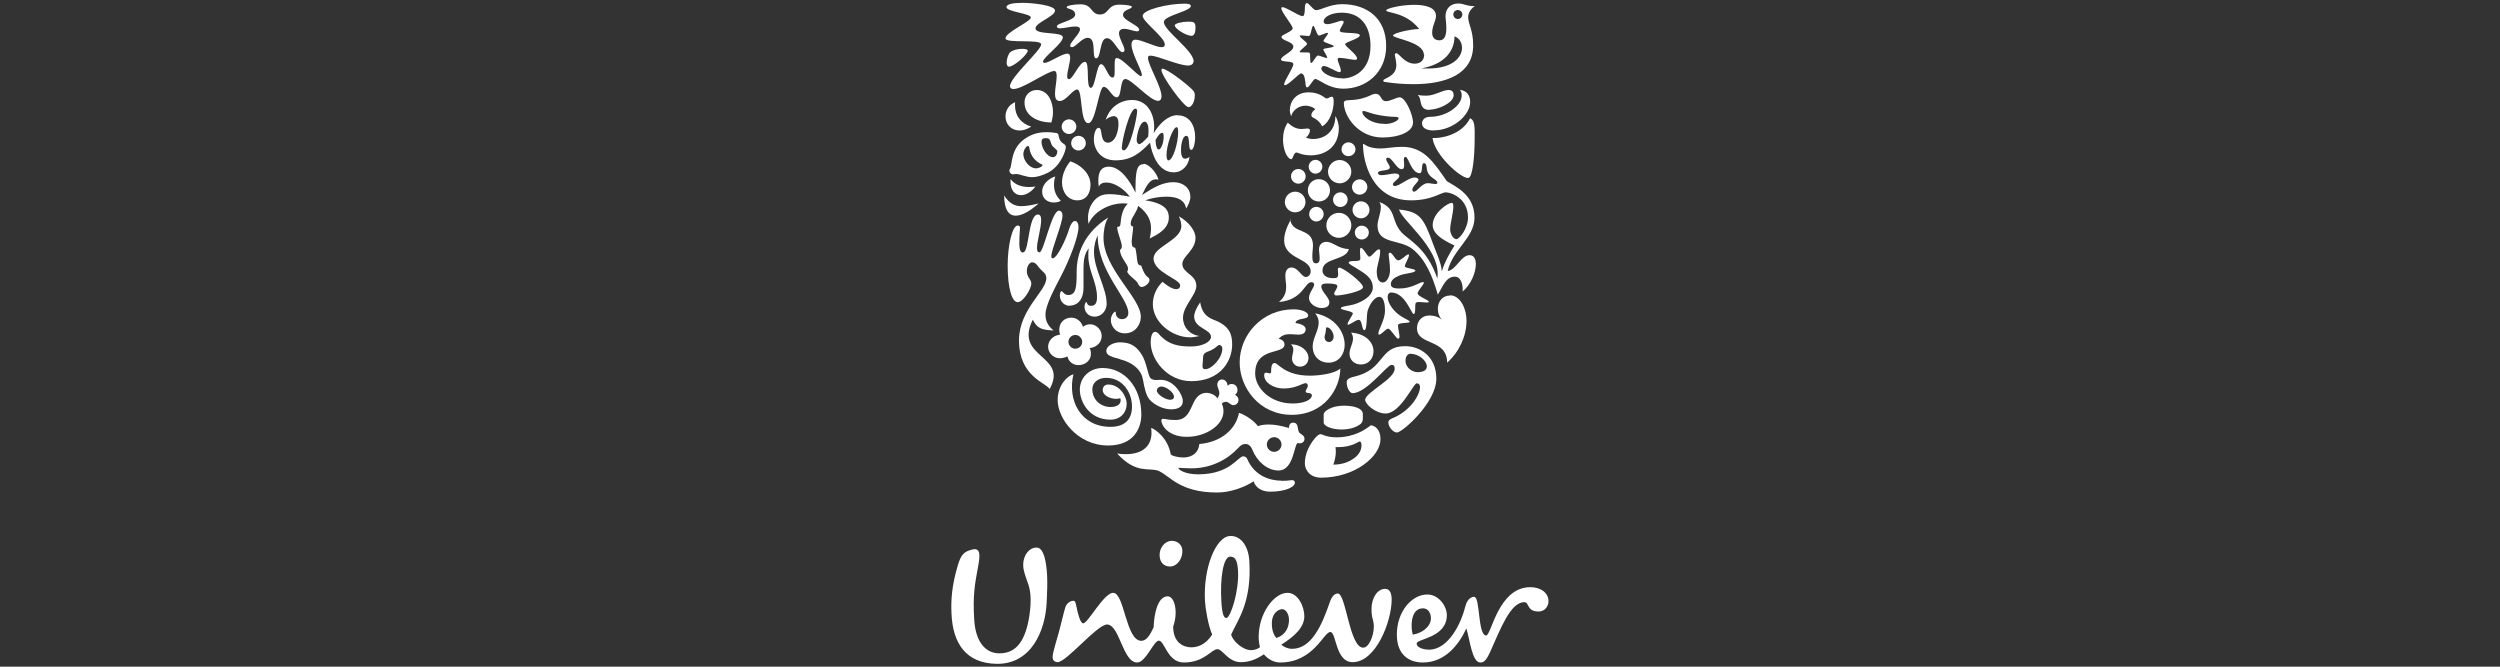 <svg xmlns="http://www.w3.org/2000/svg" id="Layer_1" data-name="Layer 1" viewBox="0 0 150 40"><rect x="0" y="0" width="150" height="40" fill="#333333" stroke="none"/><defs><style>      .cls-1 {        fill: #fff;      }    </style></defs><path class="cls-1" d="M61.69,35.04c-.06-.19-.23-.61-.28-.92-.1-.69.26-1.14.59-1.24.37-.1.51.08.66.51.19.66.21,1.52.14,2.76-.08,1.69-.92,3.72-3.02,3.68-1.81-.04-2.61-1.21-2.69-3-.04-.84.02-1.69.37-2.88.19-.64.35-.87.93-.99.45-.08.41.39.31.95-.23,1.23-.33,1.83-.25,3.23.08,1.48.76,2.06,1.5,2.06,1.11.02,1.6-.9,1.81-2.24.16-1.07.04-1.58-.06-1.91ZM85.37,36.5c.43,0,.56.51.45.82-.1.31-.47.66-1.05.76-.12-.31-.19-1.58.6-1.58ZM77.34,37.19c0-.35-.19-.64-.41-.64-.19,0-.62.2-.62.86,0,.52.18.76.27.87.59-.19.76-.68.76-1.09ZM70.94,33c-.03-.33-.29-.55-.64-.55-.39,0-.76.41-.72.92.02.34.22.62.62.62.45,0,.78-.51.74-.99ZM74.28,34.21c-.04-.58-.17-.83-.48-.81-.41.02-.6,1.31-.52,2.67.05.88.18,1.02.31,1.01.23-.01.77-1.59.69-2.87ZM87.92,36.37c-.25,1.06-1.03,2.61-2.18,2.61-.27,0-.74-.1-.74-.37,0-.29,1.81-.33,1.81-1.71,0-.51-.47-1.23-1.17-1.23-.93,0-1.83,1.01-1.83,2.41,0,1.25.78,1.67,1.56,1.67,1.36,0,2.18-1.11,2.61-2.04.21.62.33,2.04.84,2.04.2,0,.35-.1.6-.66.62-1.38,1.21-2.96,2.04-2.96.31,0,.12.56.86.56.35,0,.59-.29.59-.62,0-.47-.43-.84-1.09-.84-1.93,0-2.34,2.9-2.65,2.9-.51,0-.35-2.32-.72-2.32-.33,0-.49.39-.53.58ZM71.47,38.84c.31,0,.84-.1,1.26-.77-.24-.53-.41-1.6-.43-1.99-.12-1.99.65-3.87,1.49-3.92.62-.04,1.11.55,1.17,1.49.15,2.48-.68,3.52-1.09,4.42.07.35.66.94,1.21.94.2,0,.45-.1.52-.19-.04-.14-.08-.33-.08-.6,0-1.44.93-2.65,1.73-2.65.64,0,1.01.84,1.01,1.4,0,.66-.56,1.19-1.38,1.71.14.14.41.25.64.25,1.17,0,1.79-1.42,2.24-2.72.08-.25.23-.6.51-.6.49,0,.7,3.25,1.52,3.25.35,0,.64-.72.64-1.27,0-.41-.14-.45-.14-1.05,0-.66.35-1.21.82-1.21.29,0,.39.29.39.64,0,1.32-.95,3.76-2.34,3.76-1.05,0-.97-1.81-1.34-1.81-.41,0-.99,1.83-3.02,1.83-.33,0-.68-.16-.97-.49-.49.33-.91.47-1.38.47-.76,0-1.09-.78-1.4-.78-.37,0-.78.8-2.02.8-.99,0-1.15-1.31-1.5-1.31-.31,0-.78,1.31-1.3,1.31-.87,0-1.05-2.28-1.81-2.28-.6,0-2.48,2.32-2.99,2.26-.21-.02-.29-.17-.27-.38.03-.28.27-1.05.37-1.41.17-.63.32-1.31.4-1.53.08-.22.31-.38.5-.36.09,0,.12.18.15.32.1.51.25,1.03.41,1.03.29,0,1.24-1.83,1.8-1.83.68,0,.76,2.88,1.69,2.88.31,0,.54-.37.74-.82.02-.76.23-1.85.84-1.85.43,0,.64.97.33,1.81,0,1.01.66,1.25,1.09,1.25"></path><path class="cls-1" d="M85.8,6.59c-.15,0-.37,0-.49-.24-.1-.2-.07-.51-.25-.66.19.05.38.05.53.05.49,0,.96-.34,1.32-.34.24,0,.31.15.31.31,0,.48-.97.87-1.43.87ZM86.04,7.82c1.13,0,2.17-.91,2.17-1.7,0-.37-.18-.68-.62-.73.08.1.11.17.11.35,0,.6-.91,1.27-1.91,1.27-.36,0-.47.25-.47.38,0,.31.3.44.72.44ZM85.95,8.28c.14,1.04,1.71,2.43,2.14,2.4.28-.02.39-1.35.39-2.4,0-.6.03-1.07-.28-1.18-.5,1.02-1.82,1.22-2.25,1.18"></path><path class="cls-1" d="M61.39,15.14c.37,0,.29-2.27.89-2.27.14,0,.19.14.19.32,0,.51-.25,1.27-.25,1.68,0,.21.05.27.15.27.26,0,.72-2.5,1.17-2.5.14,0,.21.14.21.28,0,.52-.67,2.03-.67,2.46,0,.07.02.12.08.12.27,0,.82-1.18.99-1.77.1-.31.23-.47.35-.47.11,0,.21.12.21.37,0,.59-.55,1.97-1.03,2.9-.37.72-.95,1.76-.95,2.33,0,.29.05.6.48.97-.7-.04-.98-.11-1.24-.65-1.17,2.32,2.15,2.1,1.01,4.16-.21-.37-1.84-.75-1.84-2.91,0-1.87,1.64-2.96,1.64-3.73,0-.15-.05-.28-.2-.4-.36-.31-.37-.56-.66-.56-.21,0-.46.48-.2.91.09.14.16.23.16.36,0,.31-.48,1.12-.82,1.12s-.6-.84-.6-2.19c0-1.2.27-2.41.61-2.41.1,0,.13.07.13.15,0,.14-.04.43-.04.91,0,.51.12.56.22.56"></path><path class="cls-1" d="M64.17,18.34c.46,0,.84-.34.84-1.09v-1.11c0-.43.03-.91.32-1.24-.03.14-.03.29-.03.44,0,.94.52,1.58.52,2.49,0,.34-.1.52-.36.52s-.23-.23-.28-.23c-.04,0-.11.14-.11.29,0,.23.16.59.62.59.39,0,.71-.36.71-.76,0-.98-.76-2.07-.76-3.12,0-.46.12-.76.22-1,0,2.17,1.84,3.75,1.84,4.66,0,.21-.15.37-.38.37-.25,0-.37-.2-.37-.35,0-.08-.01-.1-.04-.1-.06,0-.26.22-.26.5,0,.36.29.8.84.8.62,0,.96-.52.96-.99,0-1.15-2.24-2.88-2.24-4.74,0-.32.05-.83.28-1.22-1.44.93-1.89,2.16-1.89,3.24,0,.94-.03,1.41-.51,1.41-.25,0-.32-.23-.4-.23-.07,0-.1.2-.1.25,0,.4.3.63.59.63"></path><path class="cls-1" d="M80.7,6.05c.14-.09.75.05,1.55-.34.1-.05.2-.08.28-.08.38,0,.28.44.63.44.27,0,.62-.23.83-.23.33,0,.79,1.03.79,1.51,0,.56-.84.9-1.83.9-1.45,0-2.32-1.27-2.32-2.08,0-.07.03-.09.07-.11ZM83.08,7.44c.48,0,.84-.22.84-.35,0-.04-.07-.08-.21-.08s-.43-.01-.96-.1c-.46-.08-.81-.25-.94-.25-.04,0-.07.02-.07.05,0,.28.52.72,1.33.72"></path><path class="cls-1" d="M64.4,22.46c-.36.09-.94.65-.94,1.55,0,1.07,1.15,2.72,3.03,2.72,1.59,0,1.99-1.1,1.99-1.85,0-1.65-1.01-2.8-2.33-2.8-.72,0-1.36.52-1.36,1.3,0,.72.55,1.8,1.84,1.8.61,0,.97-.44.97-.94s-.45-1.17-1.1-1.17c-.2,0-.34.13-.34.34,0,.26.36.52.81.52.11,0,.2-.02.24-.04.02.03.03.09.03.13,0,.25-.24.4-.61.4-.56,0-1.09-.41-1.09-1.07,0-.39.34-.68.83-.68.97,0,1.55.86,1.55,1.72,0,.77-.42,1.22-1.3,1.22-1.75,0-2.6-1.57-2.21-3.17"></path><path class="cls-1" d="M76.86,28.85c.52,0,.5-.04.66-.04s.17.1.17.16c0,.24-.54.53-1.48.53-.56,0-.9-.29-.99-.62-.55.35-1.37.67-2.19.67-2.24,0-2.8-.97-3.5-1.29-.53-.24-1.35.23-2.5-1.05.15.03.36.04.52.04,1,0,1.54-.49,1.54-1.28,0-.1-.01-.21-.02-.3.31.12,1,.64,1.17,1.57.02.11.47.21.75.21.39,0,.9-.16.97-.81,1.31-.11,2.19-.88,2.38-1.87.47.15,1,.58,1.13.8.19-.07.4-.1.65-.1.35,0,.74.07,1.21.21.02-.14.04-.32.26-.32.33,0,.24.36.35.57.05.11.33.17.33.39s-.18.28-.28.28c-.04,0-.1-.01-.13-.02-.22.08-.23,1.65-1.15,1.65-.68,0-1.3-.56-1.57-1.25-.08-.21-.24-.34-.39-.34-.17,0-.27.03-.48.26-.59.64-1.57,1.2-2.78,1.2-.37,0-.67-.03-.74-.03-.04,0-.04.01-.04.02,0,.08.37.37,1.18.37,1.92,0,2.39-1.08,2.7-1.08.04,0,.17,0,.25.17.45,1.05,1.43,1.29,2.04,1.29ZM76.01,26.67c0,.24.2.44.44.44s.44-.2.44-.44-.2-.44-.44-.44-.44.2-.44.44"></path><path class="cls-1" d="M84.65,21.22c-.15,0-.32.12-.32.42,0,.33.25.53.39.6.08.04.2.09.32.09.32,0,.57-.09.57-.35,0-.34-.49-.75-.96-.75ZM83.47,21.9c-.23,0-1.5,1.69-2.31,1.69-.2,0-.36-.37-.36-.65,0-.15.1-.26.45-.34,1.88-.43,1.46-1.83,3.06-1.83.88,0,1.87.6,1.87,1.95,0,1.44-2.05,3.23-2.36,3.23-.25,0-.52-.36-.52-.6,0-.08.03-.17.25-.26,1.05-.42,1.65-1.38,1.65-1.87,0-.11-.05-.22-.2-.22-.19,0-.98,1.81-1.86,1.81-.61,0-1.23-.56-1.23-.82,0-.44,1.77-1.24,1.77-1.86,0-.23-.11-.24-.2-.24"></path><path class="cls-1" d="M61.88,7.59s-.32.24-.71.24c-.47,0-.84-.35-.84-.84,0-.34.17-.69.58-.86-.01.07-.01.12-.01.19,0,.62.35,1.09.98,1.28ZM64.21,9.69c-.24.28-.49.76-.49,1.25,0,.59.36,1.08.92,1.08s.79-.46.79-.93c0-.73-.67-1.24-1.21-1.41ZM60.59,10.13s-.03.08-.03.12c0,.1.11.21.21.21.09,0,.14-.02.19-.02.26,0,.56.19.98.19.25,0,.55-.08.92-.26.79-.39,1.09-1.36,1.09-1.53,0-.21-.17-.18-.31-.37-.14-.19-.09-.36-.17-.45-.05-.05-.21-.05-.4-.08-.07,0-.15-.01-.24-.01-.36,0-.79.04-1.27.35-.95.6-.81,1.6-.96,1.85ZM63.16,8.77c.08.1.28.23.28.31,0,.15-.09.35-.26.35-.38,0-.69-.58-.69-.91,0-.21.12-.23.28-.23.08,0,.11.01.16.04.1.05.1.27.22.44ZM62.15,10.1c-.36,0-.75-.45-.75-.85,0-.22.16-.49.28-.49.04,0,.07.03.08.11.07.53.41.84.74.99.03.02.05.03.05.05,0,.08-.21.19-.4.19ZM63.08,7.35c.05-.17.1-.39.1-.63,0-.52-.24-1.32-.98-1.32-.43,0-.73.34-.73.74,0,.86.86,1.21,1.62,1.21ZM60.25,11.72c0,.83.25,1.22.7,1.22.35,0,.82-.25,1.37-.73-.43.1-.75.16-1.05.16-.39,0-.7-.15-1.03-.65ZM60.64,10.75c-.01.05-.01.11-.01.16,0,.51.27.8.63.8.27,0,.59-.16.87-.52-.12.02-.26.03-.39.03-.4,0-.84-.11-1.1-.47ZM63.31,10.59c-.25.07-.78.37-.78.92,0,.39.31.64.69.64.2,0,.34-.04.43-.11-.31-.29-.41-.62-.41-.95,0-.23.03-.37.08-.5ZM63.7,7.6c0,.24.2.44.44.44s.44-.2.44-.44-.2-.44-.44-.44c-.24,0-.44.2-.44.44ZM64.27,8.59c0,.24.2.44.44.44s.44-.2.44-.44-.2-.44-.44-.44-.44.2-.44.44"></path><path class="cls-1" d="M81.29,13.94c0-.22.2-.4.41-.4.24,0,.43.19.43.4,0,.25-.19.43-.43.43-.22,0-.41-.17-.41-.43ZM77.46,10.58c0,.24.2.44.44.44s.44-.2.44-.44-.2-.44-.44-.44-.44.2-.44.44ZM77.09,12.12c0,.34.28.62.62.62s.62-.28.62-.62-.28-.62-.62-.62c-.34,0-.62.28-.62.62ZM78.47,11.42c0,.37.29.67.66.67s.67-.29.67-.67-.3-.67-.67-.67c-.37,0-.66.29-.66.67ZM78.52,10c0,.23.19.42.41.42s.41-.19.41-.42-.19-.41-.41-.41-.41.19-.41.41ZM80.49,8.96c0,.23.19.41.42.41s.42-.19.42-.41-.19-.42-.42-.42-.42.19-.42.42ZM79.68,10.3c0,.38.32.7.7.7s.7-.32.7-.7-.32-.7-.7-.7-.7.32-.7.7ZM78.55,12.85c0,.24.2.44.43.44s.44-.2.44-.44-.2-.44-.44-.44-.43.2-.43.44ZM79.98,11.98c0,.24.2.44.44.44s.44-.2.44-.44-.2-.44-.44-.44-.44.2-.44.44ZM79.58,13.52c0,.41.34.75.75.75s.75-.34.75-.75-.34-.75-.75-.75-.75.34-.75.75ZM81.15,12.59c0,.28.23.51.51.51s.51-.23.51-.51-.23-.51-.51-.51-.51.23-.51.51ZM81.12,11.22c0,.25.21.46.46.46s.46-.21.46-.46-.21-.46-.46-.46-.46.21-.46.46"></path><path class="cls-1" d="M82.23,25.53c-.28.22-.95.71-2.05.71-.59,0-.85-.19-.94-.19-.11,0-.23.11-.35.25-.26.31-.6.87-.6,1.49,0,.44.34.87.97.87,2.04,0,3.57-1.28,3.57-2.31,0-.59-.35-.83-.6-.83ZM81.66,25.41c.09-.08.11-.2.11-.32v-.25c0-.32-.48-.5-1.13-.5-.8,0-1.22.36-1.22.51v.5c0,.21.48.42,1.07.42.47,0,.9-.12,1.18-.36ZM81.57,26.49c.05,0,.12.03.12.23,0,.24-.11.56-.5.81-.27.19-.64.34-1.19.35.09-.26.15-.53.15-.8,0-.09-.01-.15-.02-.25h.14c.86,0,1.23-.34,1.3-.34"></path><path class="cls-1" d="M77.41,13.16c.12.93,1.37.46,1.37,1.58,0,.16-.04.4-.04.61,0,.24.02.45.21.45s.23-.13.23-.31-.04-.39-.04-.51c0-.38.27-.47.44-.47.41,0,.73.43,1.35.43-.14.7-1.58.51-1.58,1.28,0,.38.38.47.63.47.23,0,.31-.03.31-.23,0-.11-.02-.23-.02-.31,0-.04.03-.09.09-.09.24,0,1.42.9,1.42,1.17,0,.25-1.24.5-1.6.5-.11,0-.13-.08-.13-.12,0-.08.19-.31.19-.44,0-.1-.16-.16-.6-.16-.21,0-.36.02-.36.19,0,.29.48.65.48.93,0,.22-.13.35-.48.35-.29,0-.74-.23-.74-.61,0-.31.31-.61.31-.8,0-.05-.04-.14-.17-.14-.4,0-.51,1.07-1.94,1.19.23-.21.43-.44.43-.91,0-.23-.05-.42-.05-.67,0-.33.15-.49.37-.49.4,0,.6.57.86.57.14,0,.29-.13.29-.33,0-.83-1.59-.71-1.59-1.88,0-.32.11-.71.4-1.25ZM82.61,16.36c0,.27.09.59.36.59.23,0,.43-.35.43-.73,0-.44-.08-.78-.08-.95,0-.08.03-.11.08-.11.16.01.32.46.49.46.2,0,.49-.36.61-.36.03,0,.04.04.04.05,0,.16-.25.52-.25.67,0,.12.63.14.63.25,0,.16-.66.16-.98.31-.31.13-.49.29-.49.51s.22.26.52.26c.73,0,1.24-.39,1.41-.39.03,0,.05.02.05.05,0,.11-.37.47-.37.63,0,.19.68.4.67.51-.01.03-.05.04-.13.04-.12,0-.31-.03-.45-.03-.09,0-.16.01-.2.05-.08.09.02.67-.13.67-.14,0-.51-1.29-1.35-1.29-.12,0-.21.1-.21.26,0,.44.43.94.83,1.18.18.12.49.24.49.31,0,.13-.7.01-.7.23,0,.2.09.49.09.67,0,.05-.01.12-.08.12-.13,0-.45-.6-.6-.6-.13,0-.41.36-.54.36-.03,0-.05-.03-.05-.06,0-.25.4-.82.4-1.38,0-.26-.03-.83-.35-.83-.26,0-.56.41-.69.83-.08.24-.02,1.17-.2,1.17-.16,0-.12-.62-.34-.62-.16,0-.51.29-.63.29-.02,0-.04-.01-.04-.03,0-.13.32-.56.32-.64,0-.16-.72-.19-.72-.32,0-.08.28-.13.55-.17.56-.1,1.37-.5,1.37-1.07,0-.63-.61-.91-1.01-1.17-.21-.13-.44-.24-.44-.33s.26-.09.37-.09c.16,0,.33-.01.33-.14,0-.1-.02-.29-.02-.45,0-.11.01-.2.05-.2.16,0,.39.53.5.53.17,0,.41-.44.58-.44.05,0,.08.03.08.13,0,.4-.21.86-.21,1.26"></path><path class="cls-1" d="M77.72,19.38c.5.07.62.24.62.38,0,.24-.22.32-.43.32-.15,0-.33-.03-.51-.03-.24,0-.48.05-.68.28.14.02.35.12.35.34,0,.63-1.76.11-1.76,1.74,0,.86.9,1.8,2.25,1.8.7,0,1.15-.23,1.15-.49,0-.21-.37-.07-.37-.24,0-.08.13-.22.13-.34,0-.05-.04-.15-.13-.15-.2,0-.57.32-1.32.32-.59,0-1.17-.34-1.17-.8,0-.1.04-.15.11-.15s.15.04.23.04c.07,0,.08-.04.08-.16s0-.46.21-.46.6.76,2.11.76c.5,0,1.47-.1,1.83-.43-.01,1.2-.95,2.78-2.91,2.78s-3.13-1.64-3.13-3.14c0-1.67,1.36-3.19,3.23-3.19.48,0,.88.16.88.37,0,.28-.71.11-.76.45ZM81.07,19.96c.08.12.11.24.11.35,0,.31-.21.59-.21.91,0,.36.27.65.69.65.45,0,.75-.36.75-.79,0-.58-.52-1.07-1.34-1.12ZM77.46,20.66c.11.11.14.22.14.33,0,.16-.08.34-.08.52,0,.26.2.49.48.49.31,0,.51-.24.51-.52,0-.41-.43-.82-1.06-.82ZM78.91,18.8c1.15.22,1.77,1.08,1.77,1.89,0,.56-.35,1.07-.96,1.07-.56,0-.96-.38-.96-.99,0-.46.36-.94.36-1.41,0-.19-.05-.37-.21-.56ZM79.48,20.25c0,.15.11.27.26.27.17,0,.28-.15.28-.33,0-.23-.21-.55-.4-.55-.09,0-.05.13-.08.27-.01.11-.07.24-.07.33"></path><path class="cls-1" d="M67.43,9.02c.37,0,.8-2.01.8-2.35,0-.09-.03-.15-.11-.15-.34,0-.81,1.91-.81,2.34,0,.08.02.16.12.16ZM70.11,9.62c.27,0,.58-1.05.58-1.7,0-.14-.02-.29-.09-.29-.23,0-.61,1.08-.61,1.67,0,.23.06.33.12.33ZM68.33,8.65c.12,0,.27-.13.56-.45.02-.14.02-.27.02-.44,0-.22-.09-.46-.22-.46-.33,0-.49.87-.49,1.1,0,.13.07.24.13.24ZM69.82,8.2c0-.19-.04-.23-.09-.23-.11,0-.23.13-.4.43.02.39.09.57.2.57.12,0,.29-.38.29-.76ZM70.66,6.92c.72,0,1.05.62,1.05,1.32,0,.31-.09.75-.23.75s-.12-.25-.14-.48c-.02-.29-.08-.36-.17-.36-.19,0-.31.44-.31.84,0,.25.04.53.24.53.11,0,.21-.05.27-.12-.04.5-.42.94-.94.94-.96,0-1.32-1.12-1.43-1.78-.58.61-1.11,1.06-2.07,1.06-.89,0-1.3-.65-1.3-1.28,0-.19.07-.67.29-.67.27,0,.03.89.57.89.13,0,.37-.11.5-.47.08-.22.12-.45.12-.64,0-.29-.07-.48-.28-.48-.19,0-.42.14-.49.22.26-.79.9-1.19,1.59-1.19.86,0,1.32.76,1.32,1.62,0,.12-.01.25-.03.37.37-.61.88-1.08,1.44-1.08"></path><path class="cls-1" d="M68.62,9.85c-.47,0-.49.57-.49,1.71-.35-.75-.93-1.56-1.6-1.56-.46,0-.63.31-.63.84,0,.11.01.27.03.37.05-.18.23-.26.45-.26.47,0,1.04.36,1.41.85-.43-.08-.84-.15-1.19-.15-.22,0-.41.02-.58.1-.32.14-.74.61-.74,1.32,0,.11.01.23.03.36.38-.85,1.4-1.23,2.05-1.23.13,0,.23.01.31.02-.34.31-.41.84-.44,1.2-.01.17-.08.19-.2.19,0,.36.28.89.28,1.17,0,.1-.05.19-.11.21,0,.48.48.83.48,1.13,0,.08-.02.14-.05.17.03.2.56.53.63.69.08.2.18.24.23.24.19,0,.48-.22.48-.42,0-.07-.05-.14-.1-.17-.21-.15-.32-.48-.4-.7-.08,0-.18-.03-.21-.16-.06-.23-.06-.65-.15-.9-.14-.03-.21-.09-.21-.38,0-.14.09-.7.09-.9-.07,0-.15-.04-.15-.17,0-.35.35-.62.45-1.07.62.46.77.93.77,1.34,0,.22-.03.43-.08.62.46-.23,1.15-.57,1.15-1.26,0-.4-.19-.85-1.42-1.03.38-.14.86-.22,1.27-.22.7,0,1.1.22,1.19.71.14-.22.25-.47.25-.7,0-.54-.45-.88-1.01-.88-.67,0-1.25.35-1.89.77.28-.59.48-.94.83-.94.05,0,.11.01.16.02-.13-.48-.62-.95-.88-.95"></path><path class="cls-1" d="M87.01,17.72c.55,0,.98.71.98,1.54,0,.88-.42,1.84-1.16,2.5-.01-1.47-1.81-1-1.81-2.07,0-.46.33-.76.72-.76.35,0,.62.1.82.3-.2-.19-.29-.45-.29-.7,0-.42.26-.8.74-.8"></path><path class="cls-1" d="M77.26,7.35c.28.27.53.39.84.39.12,0,.26-.03.34-.03.1,0,.16.04.16.12,0,.12-.11.32-.24.43.13.05.27.08.43.08.62,0,1.33-.39,1.33-1.37.13.17.21.53.21.7,0,1.19-.87,1.65-1.68,1.65-.52,0-.79-.17-.85-.17-.21,0-.2.42-.34.4-.25-.04-.48-.6-.48-1.19,0-.35.09-.72.28-.99ZM78.91,6.56c-.09-.14-.41-.22-.57-.22-.48,0-.81.34-.87.64-.04-.11-.08-.24-.08-.37,0-.48.33-1.07,1.13-1.07.7,0,.97.37,1.07.37.11,0,.22-.11.31-.11.12,0,.12.19.12.32,0,.44-.2,1.19-.69,1.46-.09-.19-.26-.39-.54-.52-.08-.03-.11-.1-.11-.16,0-.12.11-.27.24-.34"></path><path class="cls-1" d="M69.68,4.18c0,.38,1.36,2.25,1.63,2.25.22,0,.38-.38.38-.71,0-.09-.02-.17-.06-.24-.2-.27-1.58-1.36-1.89-1.36-.03,0-.05.03-.05.07ZM61.66,3.05c0,.22-.83.95-1.12.95-.11,0-.14-.13-.14-.25,0-.22.1-.52.22-.62.14-.13.47-.2.72-.2.15,0,.33.03.33.12ZM71.62,3.69c0-.66-1.77-1.84-1.79-2.36,0-.05.02-.09.06-.14.3-.32,1.56-.55,1.56-.83,0-.14-.26-.14-.39-.14-1.01,0-2.5.37-2.5.73s1.33,1.28,1.33,1.72c0,.12-.08.16-.2.16-.37,0-1.18-.45-1.56-.45-.17,0-.24.12-.24.3,0,.52.62,1.52.62,1.81,0,.03-.01.08-.05.08-.2,0-1.12-1.09-1.45-1.09-.12,0-.13.16-.13.4v.37c0,.25-.01.4-.13.4-.28,0-.42-.8-.69-.8s-.34,1.42-.61,1.42c-.32,0-.04-1.56-.35-1.56-.34,0-.72,1.04-.96,1.04-.09,0-.11-.09-.11-.16,0-.32.18-.83.18-1.13,0-.15-.04-.24-.17-.24-.34,0-1.08.55-1.36.55-.04,0-.1-.02-.1-.07,0-.26,1.19-1.09,1.19-1.46s-1.64-.12-1.64-.54c0-.35,1.17-.71,1.17-1.07,0-.32-1.39-.46-1.92-.46-.64,0-.99.08-.99.26,0,.28,1.46.37,1.46.62s-1.52.88-1.52,1.25c0,.33,2.14.02,2.14.36,0,.37-1.87,1.97-1.87,2.51,0,.12.09.17.21.17.57,0,2.04-1.08,2.44-1.08.14,0,.15.17.15.33,0,.28-.1.72-.1,1.04,0,.25.07.43.28.43.4,0,.77-.69,1.05-.69.35,0,.14,2.02.67,2.02.45,0,.63-2.18.92-2.18s.51.63.78.63c.33,0,.17-1.1.52-1.1.38,0,1.47,1.31,1.96,1.31.15,0,.21-.12.21-.27,0-.58-.81-1.89-.81-2.3,0-.11.03-.14.15-.14.43,0,1.67.59,2.26.59.2,0,.32-.11.32-.25ZM70.49,1.53c0,.2.69.62,1,.62.19,0,.24-.25.24-.51,0-.33-.14-.34-.43-.34-.36,0-.82.1-.82.23ZM67.92.41c0-.07-.33-.13-.77-.13-.71,0-.61.59-1.16.59s-.43-.61-1.15-.61c-.44,0-.84.08-.84.17,0,.13.51.08.51.44,0,.38-1.1.49-1.1.72,0,.08.09.11.2.11.24,0,.62-.11.9-.11.15,0,.29.03.29.17,0,.27-.59.76-.59.98,0,.07.05.09.11.09.22,0,.59-.56.94-.56.58,0,.2,1.23.51,1.23s.19-1.21.65-1.21c.38,0,.67.84.93.84.07,0,.12-.05.12-.13,0-.23-.33-.7-.33-1,0-.19.13-.27.31-.27.25,0,.59.15.77.15.07,0,.13-.02.13-.1,0-.26-.97-.55-.97-.88,0-.34.53-.34.53-.49"></path><path class="cls-1" d="M87.27,2.18c0,.97-.71,1.71-1.99,1.92.14.01.27.01.4.01,1.49,0,2.04-.68,2.04-1.24,0-.32-.17-.6-.46-.69ZM85.43,3.28c0-.77-1.85-.97-1.85-1.15,0-.14,1.03-.38,1.57-.39-.82-1.05-1.98-.94-1.98-1.12,0-.11.87-.33,1.68-.33.68,0,1.31.15,1.31.67,0,.28-.23.58-.23,1.01,0,.24.12.45.44.45.34,0,.41-.36.41-.74,0-.32-.05-.56-.05-.71,0-.46.31-.76.76-.76.37,0,.46.16,1,.16-.3.18-.4.49-.4.64,0,.46.3.78.3,1.71,0,1.72-1.61,2.33-3.59,2.33-.54,0-1.12-.04-1.69-.13-.09-.01-.11-.03-.11-.09,0-.14.78-.22.78-.92,0-.27-.09-.53-.09-.63,0-.05.04-.09.09-.09.16,0,.49.63,1.1.63.16,0,.57-.05.57-.56ZM87.2.87c0,.15.12.27.27.27s.27-.12.27-.27-.12-.27-.27-.27-.27.12-.27.27"></path><path class="cls-1" d="M86.23,10.95c0-.23-.58-.25-.63-.89-.01-.1-.04-.27-.16-.27-.2,0-.04.6-.26.6-.5,0-.67-.98-.85-.98-.04,0-.1.03-.1.16,0,.12.02.2.02.34s-.03.24-.16.24c-.29,0-.56-.69-.81-.69-.05,0-.11.03-.11.09,0,.13.22.37.22.49,0,.26-.71.12-.71.34,0,.1.1.13.23.13.23,0,.59-.1.78-.1.11,0,.27.02.27.16,0,.15-.39.35-.39.49,0,.07.07.1.12.1.29,0,.82-.51,1.19-.51.07,0,.23.03.23.13,0,.14-.37.39-.37.6,0,.05.03.12.1.12.2,0,.46-.51.83-.51.14,0,.35.05.46.05.09,0,.12-.05.12-.09ZM86.52,16.25c.17-.55.39-.93.75-1.52-.36-.18-1.31-.58-1.31-1.22,0-.75.94-1.34,1.13-1.34.09,0,.11.08.11.22,0,.39-.19,1.03-.19,1.36,0,.31.2.6.37.6.19,0,.7-.65.7-1.3,0-1.16-1.02-1.51-1.33-1.51-.29,0-.83.48-2.09.48-2.35,0-2.88-2.32-2.88-3.34,0-.04.01-.05.02-.05.05,0,.28.28,1.03.28.38,0,.73-.1,1.29-.1,1.31,0,1.89.91,2.69,2.06.49.31,1.66.8,1.66,2.18,0,1.22-1.3,1.9-1.61,3.21.5-.05.8-.95,1.31-.95.26,0,.38.21.38.54,0,.48-.27,1.2-.8,1.65.01-.04.01-.1.01-.16,0-.31-.12-.74-.47-.74-.54,0-.72.59-1.02,1.08-.32-1.11-.74-2.12-1.51-2.73-.77-.62-2.11-.28-2.11-1.42,0-.31.2-.74.2-1.09,0-.12-.02-.23-.09-.32,1.05.39.68,1.09,1.32,1.81.4.46,1.52.9,2.16,2.78.01-.05.02-.2.02-.29,0-1.62-2.14-3.2-2.32-3.85,1.24.14,1.46.45,2.05,2.08.12.34.51,1.18.51,1.59"></path><path class="cls-1" d="M80.55,4.7c-.76,0-1.27-.38-1.27-.58,0-.1.07-.16.15-.16.24,0,.76.37.94.37.04,0,.08-.02.08-.09,0-.2-.19-.52-.19-.69,0-.04.03-.08.1-.08.29,0,.73.12.96.12.08,0,.1-.04.1-.09,0-.24-.71-.71-.71-.85,0-.13.88-.33.88-.53,0-.22-1.2-.07-1.2-.27,0-.15.23-.41.23-.53,0-.05-.04-.08-.12-.08-.1,0-.62.21-.84.21-.11,0-.24-.02-.24-.17,0-.25.43-.52,1.09-.52,1.08,0,1.72.74,1.72,1.99,0,1.57-1.1,1.96-1.69,1.96ZM78.42,2.63c0-.12-.43-.35-.43-.48,0-.02.02-.03.05-.03.12,0,.33.04.49.04.14,0,.16-.61.27-.61.08,0,.21.58.33.58.14,0,.4-.16.51-.16.02,0,.04.01.04.03,0,.08-.27.37-.27.46,0,.1.61.22.61.31,0,.11-.62.1-.62.2,0,.08.23.38.23.48,0,.02-.01.03-.03.03-.09,0-.43-.15-.52-.15-.12,0-.31.45-.41.45-.03,0-.05-.04-.05-.1l-.02-.44s-.02-.09-.08-.09c-.13,0-.38-.01-.46-.01-.05,0-.08-.01-.08-.03,0-.09.44-.39.44-.47ZM78.1,4.42c.18,0,.21.43.24.68.02.13.04.14.1.14.13,0,.34-.5.48-.5.21,0,.76.58,1.69.58,1.32,0,2.56-.93,2.56-2.56s-1.11-2.51-2.65-2.51c-.73,0-1.27.36-1.55.36-.17.01-.43-.43-.57-.43-.05,0-.11.11-.11.29,0,.12,0,.5-.13.5-.26,0-1.28-.75-1.28-.48,0,.25.68,1.02.68,1.21s-.67.38-.67.51c0,.24.71.28.71.59s-.74.55-.74.77c0,.19.74.05.74.28s-.55.99-.55,1.21c0,.05.01.05.05.05.21,0,.83-.71.98-.71"></path><path class="cls-1" d="M73.16,23.58c0,.1-.03.21-.12.32-.12-.22-.46-.33-.61-.33-1.12,0-.7,1.63-1.9,1.63-.5,0-.55-.07-.73-.07-.08,0-.12.03-.12.1,0,.28.4.98,1.53.98s2.2-.69,2.2-1.54c0-.14-.03-.29-.1-.45.04-.07.15-.11.25-.11.17,0,.27.2.44.2.17,0,.31-.13.31-.31,0-.14-.08-.24-.21-.31.09-.06.15-.17.15-.29,0-.19-.13-.36-.35-.36-.1,0-.16.03-.24.11-.02-.2-.13-.38-.34-.38-.16,0-.28.12-.28.31,0,.17.12.32.12.5"></path><path class="cls-1" d="M67.18,21.55c.87.22,1.31.69,1.4,1.24.09.53.2.97.4,1.19.27.31.81.58,1.28.58.39,0,.71-.13.71-.49,0-.39-.53-1.28-1.32-1.28-.08,0-.17.01-.28.01-.1,0-.24-.02-.33-.1-.17-.15-.23-.97-.56-1.46-.36-.55-.75-.7-1.29-.7-.38,0-.81.21-.81.51,0,.19.1.32.8.49ZM70.23,23.99c-.33,0-.82-.35-.82-.55,0-.16.15-.25.27-.25.27,0,.76.34.76.62,0,.08-.05.17-.22.17"></path><path class="cls-1" d="M69.22,15.49c0-.7,1.66-1.07,1.66-1.93,0-.14-.05-.39-.15-.58.58.32,1,.85,1,1.29,0,.75-.79,1.1-.79,1.57,0,.55.84.63.84,1.31,0,.56-.8,1.2-.8,1.92,0,.56.39,1.01.99,1.09-.2.04-.37.08-.56.08-1.1,0-2.24-.91-2.24-1.99,0-.53.23-1,.58-1.34.31.26.61.44.81.44.17,0,.25-.09.25-.22,0-.4-1.6-.77-1.6-1.64ZM72.7,21c-.37.17-.52.14-.52.52,0,.14-.03.33-.03.42,0,.13.02.21.17.21.39,0,1.02-.67,1.02-1.23,0-.15-.09-.22-.19-.22-.09,0-.18.17-.45.29ZM72.66,20.22c0-.49-1.01-.5-1.01-1.24,0-.19.12-.5.36-.84.1.57.33.86.82,1.05.97.36,1.1.91,1.1,1.48,0,.98-.69,2.2-2.46,2.2-1.42,0-2.43-1.27-2.43-2.34,0-.29.08-.62.26-.62.16,0,.22.13.35.26.49.49,1.03.62,1.8.62.7,0,1.21-.28,1.21-.58"></path><path class="cls-1" d="M64.93,20.46c.03.23-.14.43-.36.46-.23.03-.43-.14-.46-.36-.03-.23.14-.43.36-.46s.43.14.46.37ZM62.89,20.88c.05.37.39.66.79.61.14-.02.27-.05.36-.11.09.35.38.57.78.52.4-.05.68-.37.63-.77-.01-.11-.03-.17-.07-.25,0,0,.05,0,.09-.01.39-.07.66-.39.63-.77-.04-.39-.4-.68-.76-.64-.14.02-.27.07-.36.15-.1-.33-.41-.61-.83-.54-.38.06-.63.38-.59.79,0,.07.02.14.05.22,0,0-.06,0-.11.02-.32.05-.66.37-.61.79"></path></svg>